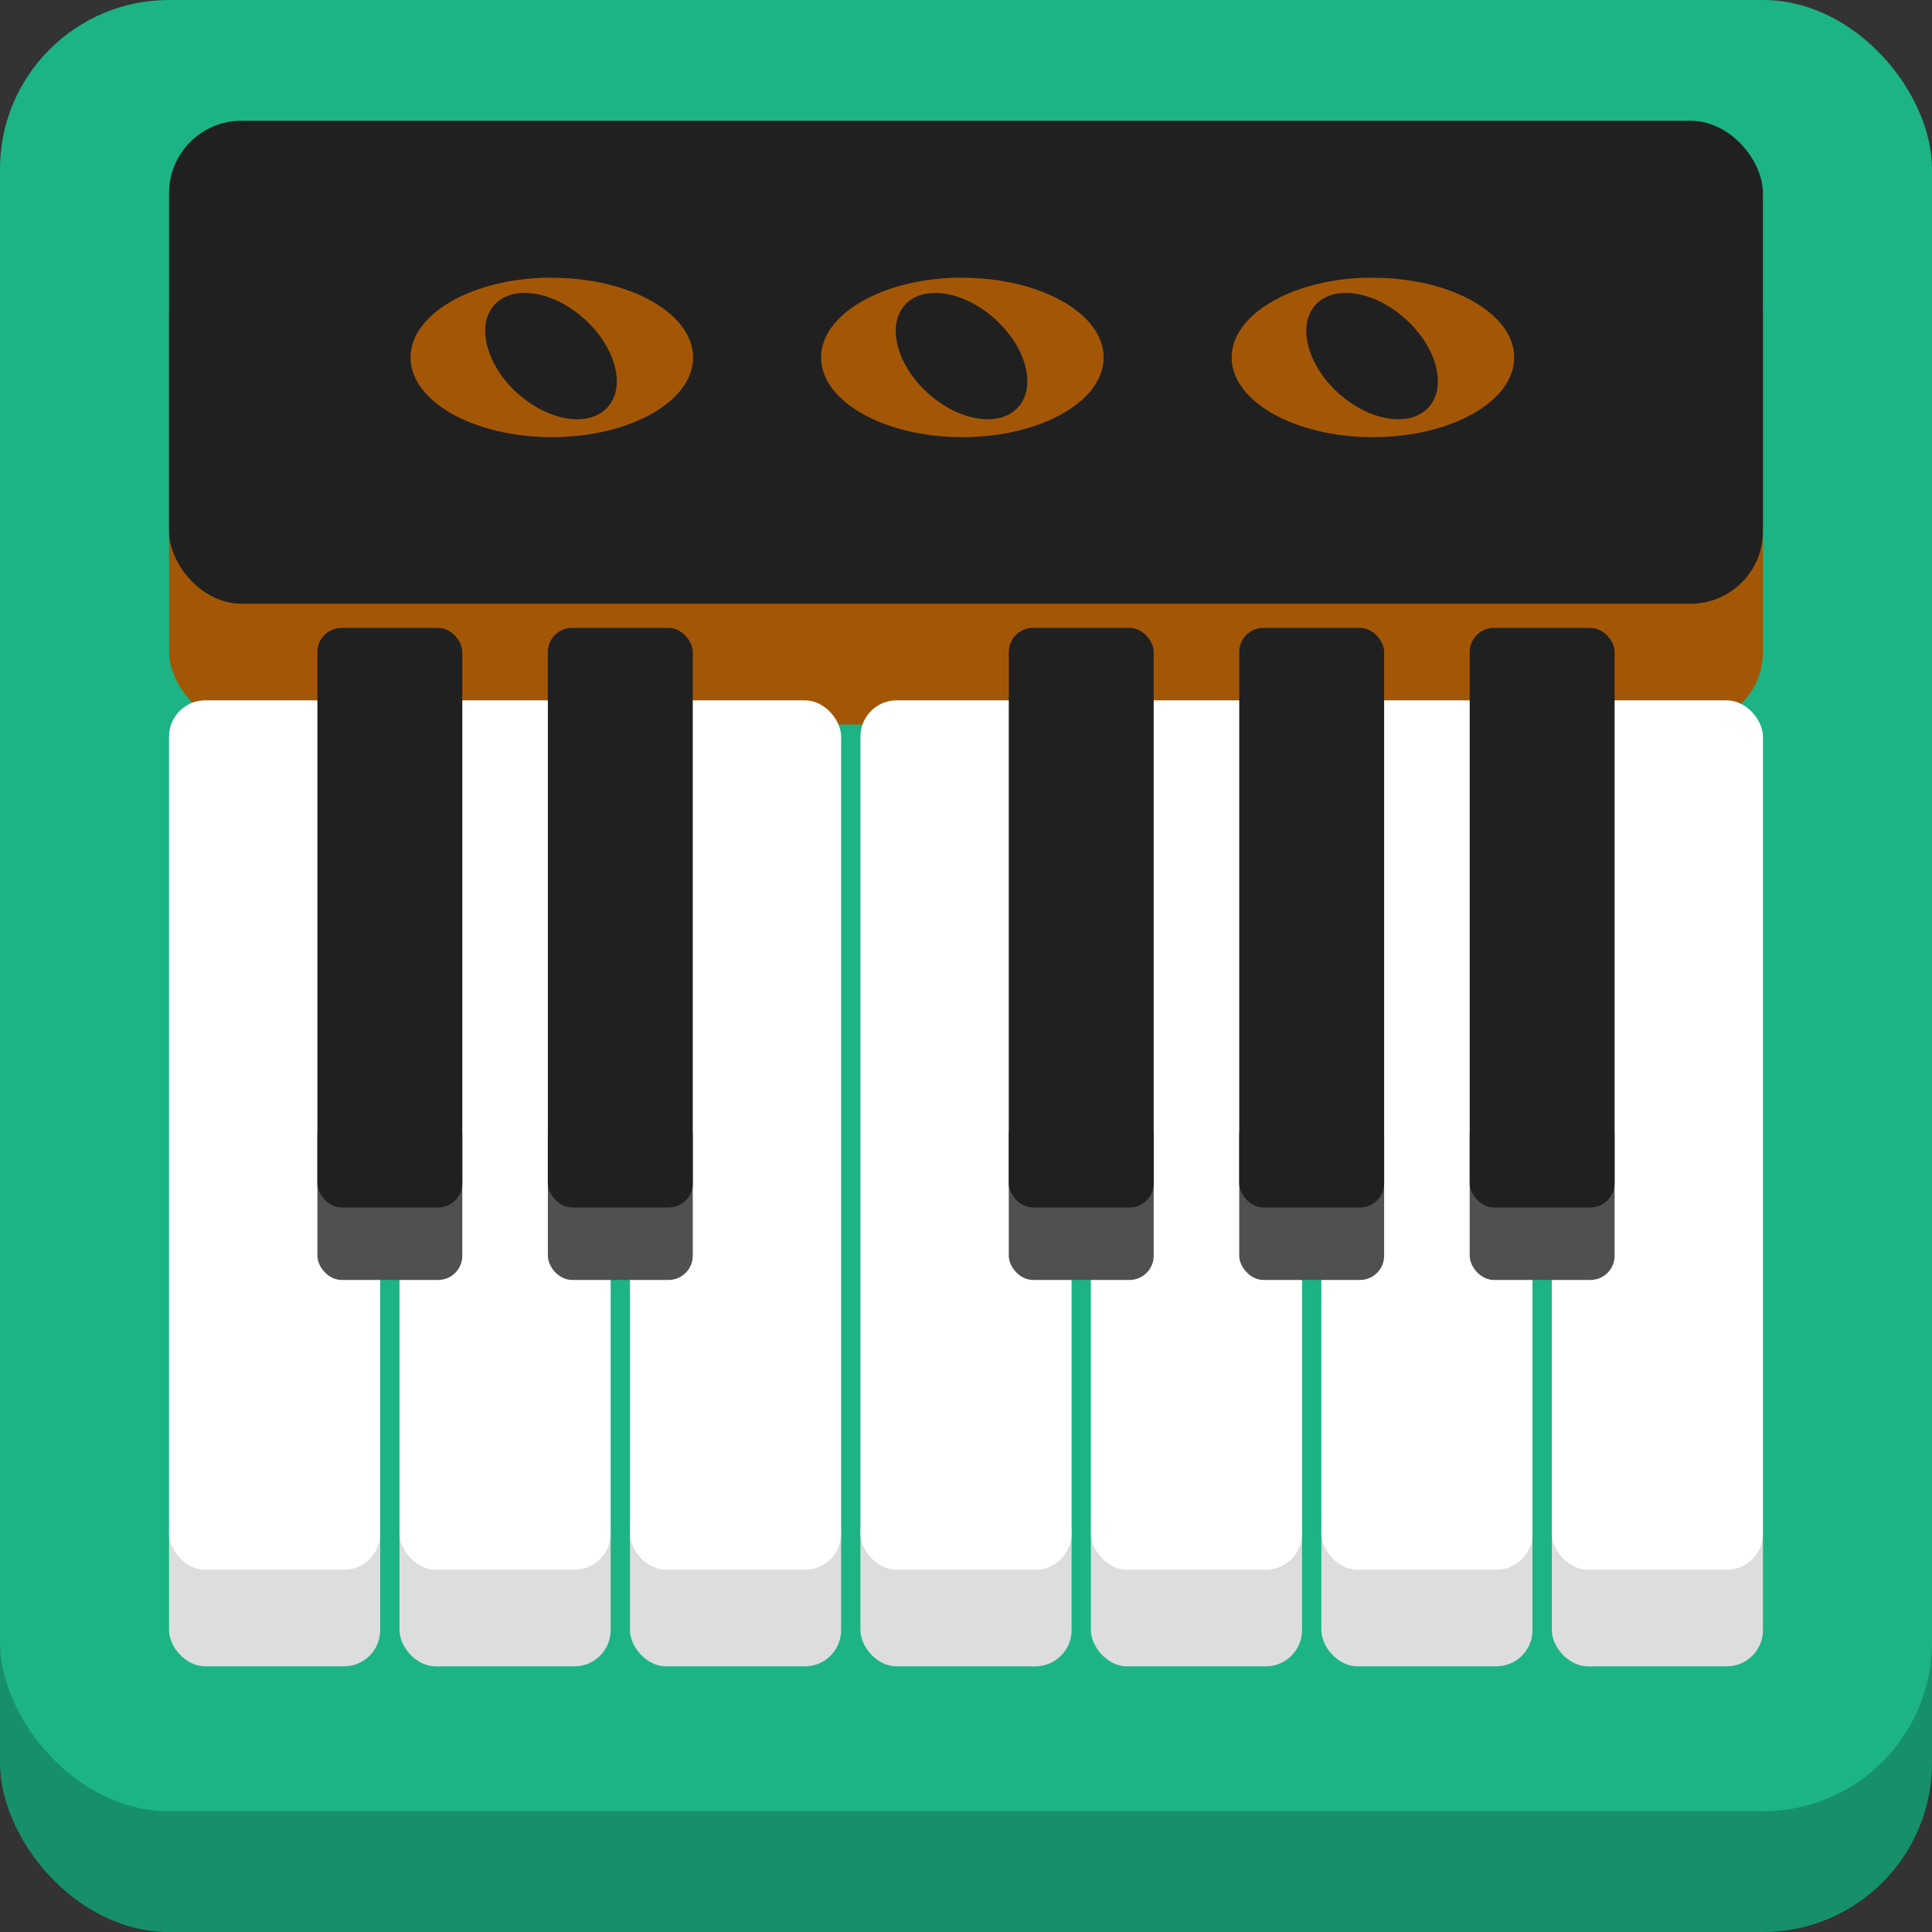<?xml version="1.0" standalone="yes"?><svg xmlns="http://www.w3.org/2000/svg" viewBox="0 0 800 800"><rect x="0" y="0" width="800" height="800" fill="#333333" stroke="none"/><defs><desc>These icons are exclusive to friano.com and may not be used anywhere else</desc></defs><g id="back"><rect x="0" y="50" width="800" height="750" rx="70" ry="70" fill="#16906a"></rect><rect x="0" y="0" width="800" height="750" rx="70" ry="70" fill="#1cb485"></rect></g><g id="top"><rect x="70" y="100" width="660" height="200" rx="30" ry="30" fill="#a35706"></rect><rect x="70" y="50" width="660" height="200" rx="30" ry="30" fill="#202020"></rect></g><g id="white-keys"><rect x="70" y="620" width="87.429" height="70" fill="#ddd" rx="15" ry="15"></rect><rect x="70" y="290" width="87.429" height="360" fill="#fff" rx="15" ry="15"></rect><rect x="165.429" y="620" width="87.429" height="70" fill="#ddd" rx="15" ry="15"></rect><rect x="165.429" y="290" width="87.429" height="360" fill="#fff" rx="15" ry="15"></rect><rect x="260.857" y="620" width="87.429" height="70" fill="#ddd" rx="15" ry="15"></rect><rect x="260.857" y="290" width="87.429" height="360" fill="#fff" rx="15" ry="15"></rect><rect x="356.286" y="620" width="87.429" height="70" fill="#ddd" rx="15" ry="15"></rect><rect x="356.286" y="290" width="87.429" height="360" fill="#fff" rx="15" ry="15"></rect><rect x="451.714" y="620" width="87.429" height="70" fill="#ddd" rx="15" ry="15"></rect><rect x="451.714" y="290" width="87.429" height="360" fill="#fff" rx="15" ry="15"></rect><rect x="547.143" y="620" width="87.429" height="70" fill="#ddd" rx="15" ry="15"></rect><rect x="547.143" y="290" width="87.429" height="360" fill="#fff" rx="15" ry="15"></rect><rect x="642.571" y="620" width="87.429" height="70" fill="#ddd" rx="15" ry="15"></rect><rect x="642.571" y="290" width="87.429" height="360" fill="#fff" rx="15" ry="15"></rect></g><g id="black-keys"><rect x="131.429" y="460" rx="10" ry="10" width="60" height="70" fill="#505050"></rect><rect x="131.429" y="260" rx="10" ry="10" width="60" height="240" fill="#202020"></rect><rect x="226.857" y="460" rx="10" ry="10" width="60" height="70" fill="#505050"></rect><rect x="226.857" y="260" rx="10" ry="10" width="60" height="240" fill="#202020"></rect><rect x="417.714" y="460" rx="10" ry="10" width="60" height="70" fill="#505050"></rect><rect x="417.714" y="260" rx="10" ry="10" width="60" height="240" fill="#202020"></rect><rect x="513.143" y="460" rx="10" ry="10" width="60" height="70" fill="#505050"></rect><rect x="513.143" y="260" rx="10" ry="10" width="60" height="240" fill="#202020"></rect><rect x="608.571" y="460" rx="10" ry="10" width="60" height="70" fill="#505050"></rect><rect x="608.571" y="260" rx="10" ry="10" width="60" height="240" fill="#202020"></rect></g><g id="full-notes" transform=""><path fill="#a35706" d="M 9.125,0.003 C 4.034,0.185 0,2.586 0,5.503 C 0,8.539 4.368,11.003 9.75,11.003
		C 15.132,11.003 19.5,8.539 19.5,5.503 C 19.5,2.467 15.132,0.003 9.75,0.003
		C 9.54,0.003 9.332,-0.004 9.125,0.003 z M 7.5,1.066 C 8.858,0.927
		10.568,1.556 12,2.847 C 14.145,4.78 14.871,7.491 13.625,8.909 L
		13.594,8.941 C 12.323,10.351 9.531,9.915 7.375,7.972 C 5.219,6.028
		4.51,3.288 5.781,1.878 C 6.208,1.404 6.813,1.136 7.5,1.066 z" transform="translate(340, 115) scale(6)"></path><path fill="#a35706" d="M 9.125,0.003 C 4.034,0.185 0,2.586 0,5.503 C 0,8.539 4.368,11.003 9.75,11.003
		C 15.132,11.003 19.5,8.539 19.5,5.503 C 19.5,2.467 15.132,0.003 9.75,0.003
		C 9.54,0.003 9.332,-0.004 9.125,0.003 z M 7.5,1.066 C 8.858,0.927
		10.568,1.556 12,2.847 C 14.145,4.78 14.871,7.491 13.625,8.909 L
		13.594,8.941 C 12.323,10.351 9.531,9.915 7.375,7.972 C 5.219,6.028
		4.51,3.288 5.781,1.878 C 6.208,1.404 6.813,1.136 7.5,1.066 z" transform="translate(170, 115) scale(6)"></path><path fill="#a35706" d="M 9.125,0.003 C 4.034,0.185 0,2.586 0,5.503 C 0,8.539 4.368,11.003 9.75,11.003
		C 15.132,11.003 19.5,8.539 19.5,5.503 C 19.5,2.467 15.132,0.003 9.75,0.003
		C 9.54,0.003 9.332,-0.004 9.125,0.003 z M 7.5,1.066 C 8.858,0.927
		10.568,1.556 12,2.847 C 14.145,4.78 14.871,7.491 13.625,8.909 L
		13.594,8.941 C 12.323,10.351 9.531,9.915 7.375,7.972 C 5.219,6.028
		4.51,3.288 5.781,1.878 C 6.208,1.404 6.813,1.136 7.5,1.066 z" transform="translate(510, 115) scale(6)"></path></g></svg>